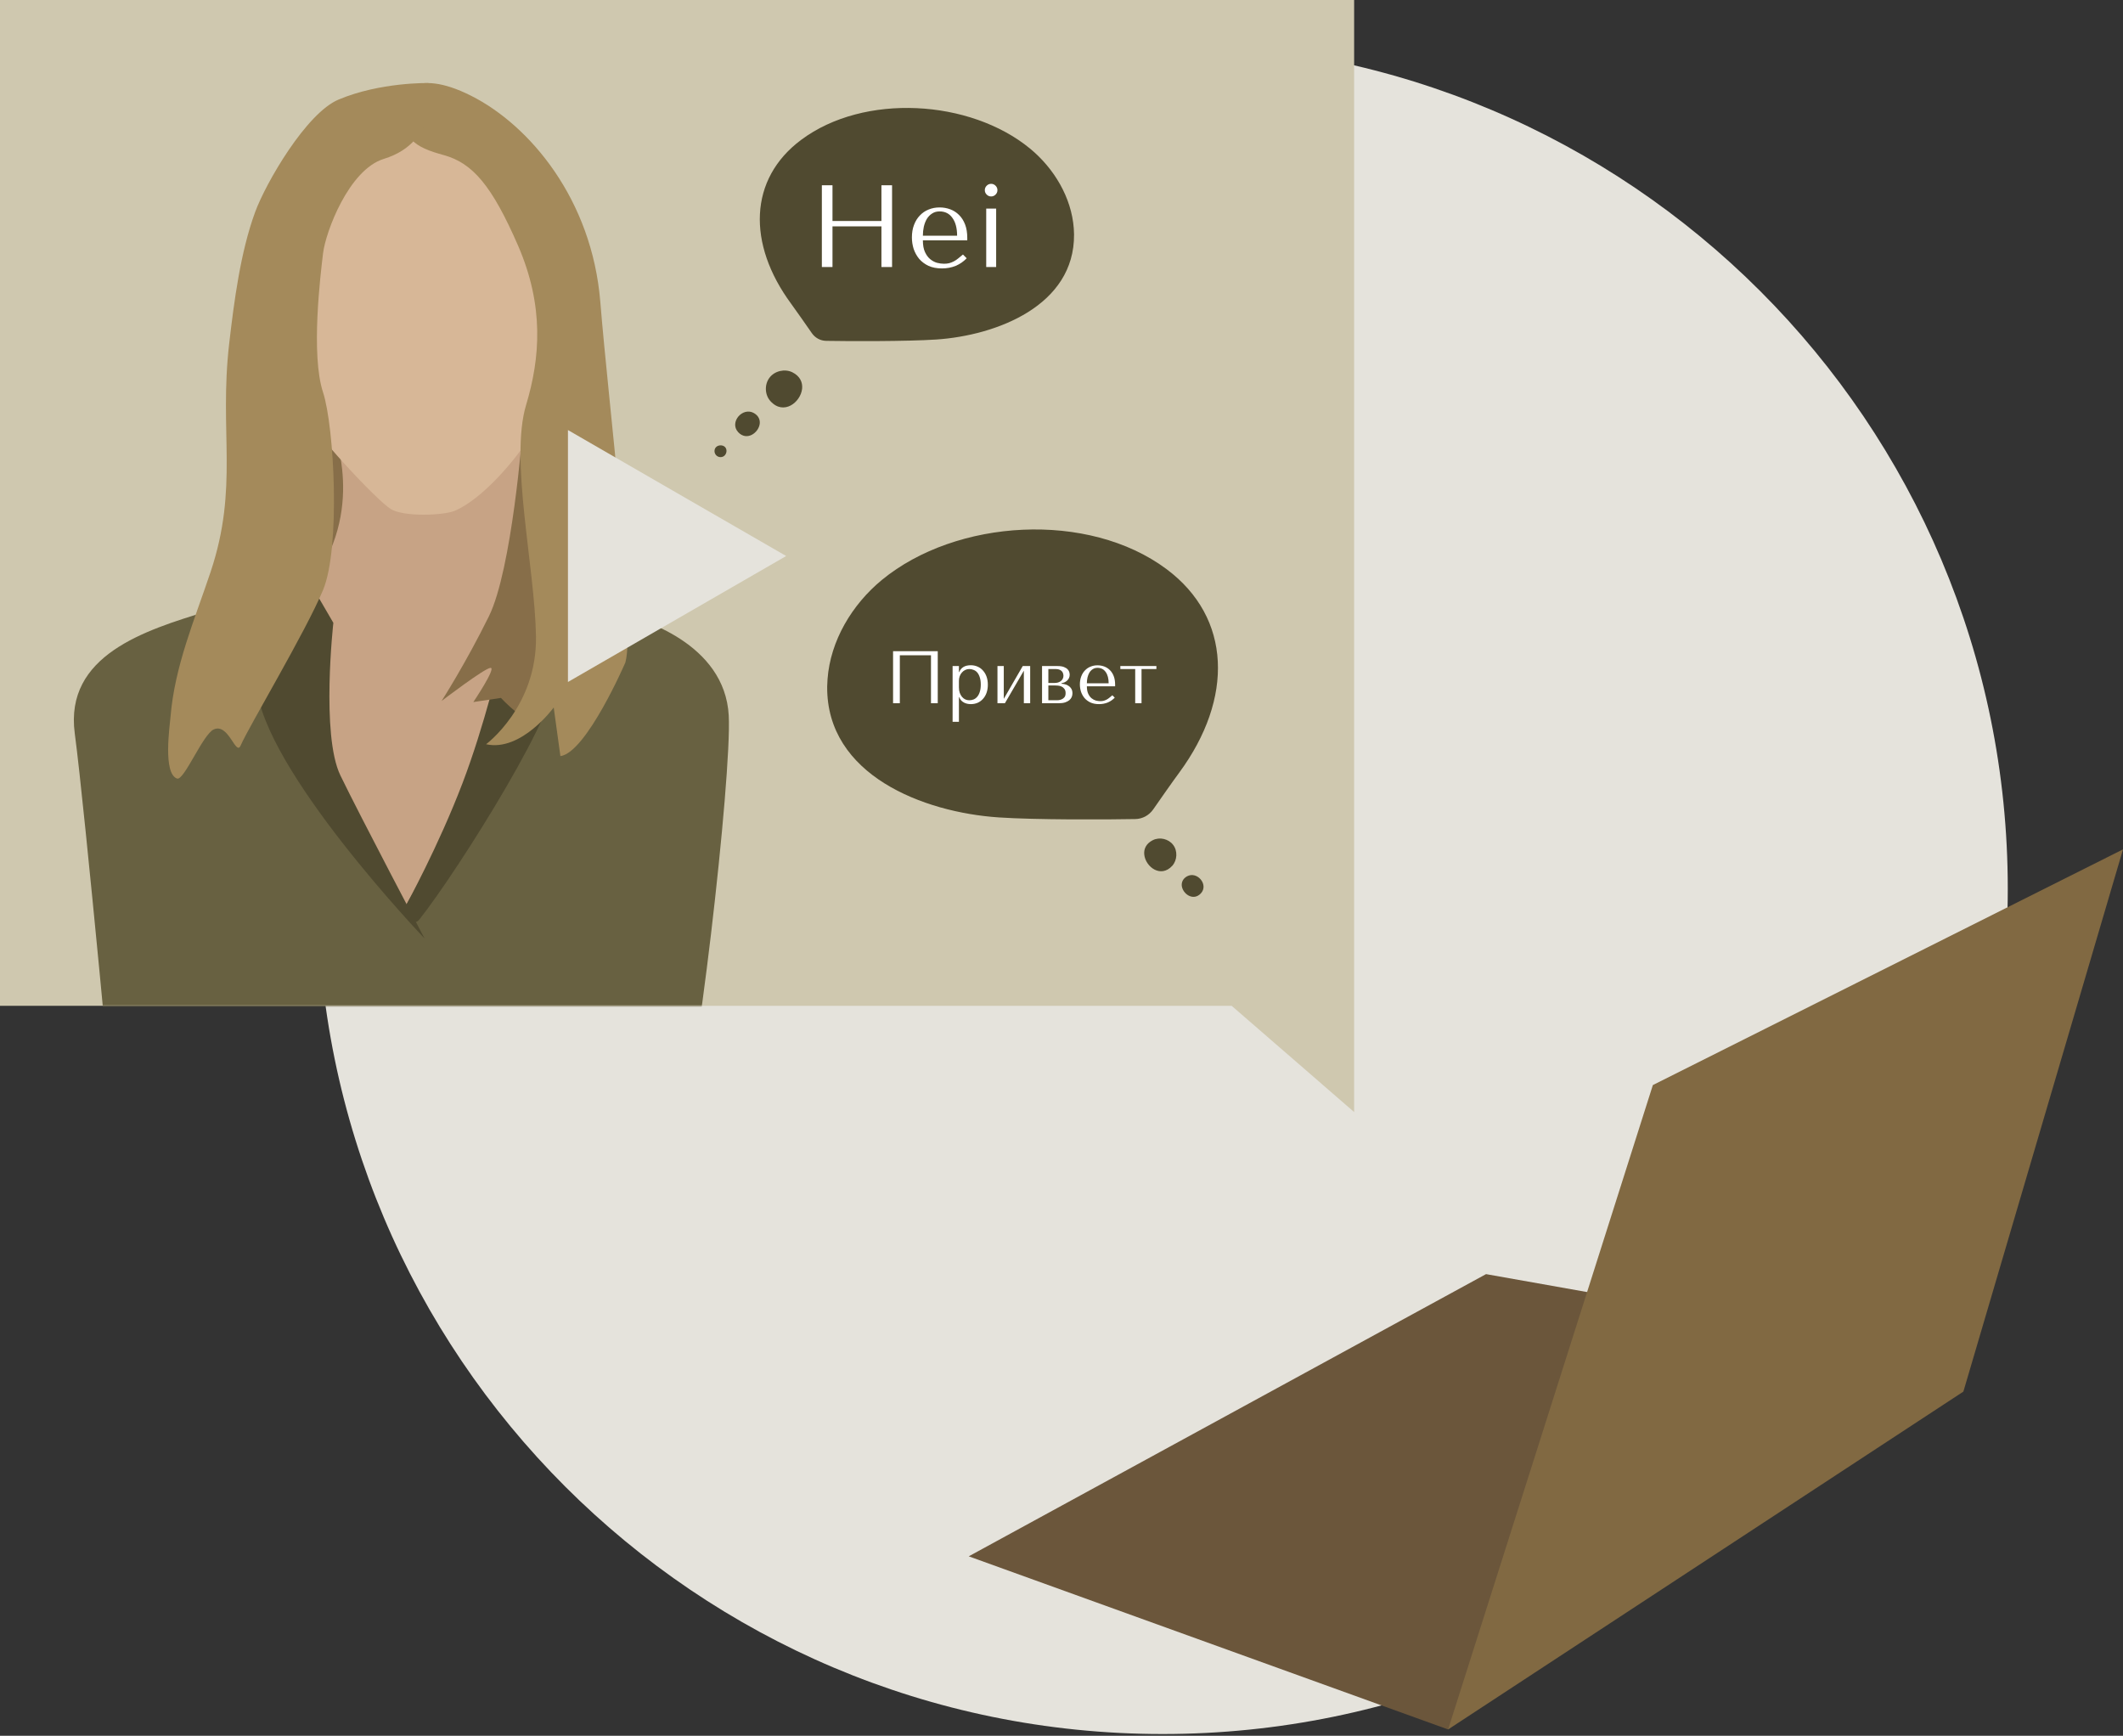 <?xml version="1.0" encoding="UTF-8"?> <svg xmlns="http://www.w3.org/2000/svg" width="800" height="654" viewBox="0 0 800 654" fill="none"><rect x="0" y="0" width="800" height="654" fill="#333333" stroke="none"/> <g clip-path="url(#clip0)"> <path d="M438.117 653.334C613.999 653.334 756.58 510.754 756.58 334.871C756.58 158.989 613.999 16.408 438.117 16.408C262.234 16.408 119.653 158.989 119.653 334.871C119.653 510.754 262.234 653.334 438.117 653.334Z" fill="#E5E3DC"></path> <path d="M545.685 651.613L365.044 586.384L559.972 480.056L659.857 497.784" fill="#6B563B"></path> <path d="M545.686 651.613L622.841 408.824L800 320.024L739.853 524.316L545.686 651.613Z" fill="#816942"></path> <path d="M510.27 418.989L464.129 378.971H0V0H510.27V418.989Z" fill="#CFC8AF"></path> <mask id="mask0" mask-type="alpha" maskUnits="userSpaceOnUse" x="0" y="0" width="511" height="419"> <path d="M510.27 418.989L464.129 378.971H0V0H510.27V418.989Z" fill="#CFC8AF"></path> </mask> <g mask="url(#mask0)"> <path d="M124.256 207.454C124.256 207.454 100.925 223.301 77.835 230.384C54.744 237.467 24.25 246.831 28.172 276.325C32.094 305.818 43.739 432.235 43.739 432.235L228.582 434.916C228.582 434.916 247.351 448.122 255.114 429.554C262.078 412.906 275.844 292.332 274.603 269.562C273.123 242.389 241.548 232.865 232.904 231.144C224.301 229.424 196.928 210.135 196.928 210.135" fill="#686141"></path> </g> <path d="M89.281 209.334C89.281 209.334 75.915 241.949 106.448 269.762C106.448 269.762 109.85 241.389 109.33 242.87C108.809 244.35 125.177 280.406 125.177 280.406C125.177 280.406 128.458 260.878 134.061 266.44C139.703 272.003 142.865 260.157 145.266 258.877C147.667 257.596 145.186 274.084 146.746 273.483C148.347 272.883 157.831 269.321 156.991 252.114C156.151 234.906 141.424 186.564 142.945 175.879C144.465 165.195 134.541 137.222 134.541 137.222L127.578 103.287L111.531 111.09L89.281 209.334Z" fill="#876E49"></path> <path d="M124.456 159.232C124.456 159.232 137.742 187.284 120.294 215.337C102.846 243.39 119.814 287.41 121.134 290.171C122.495 292.892 153.149 340.834 153.149 340.834L195.608 265.24L198.569 153.269" fill="#C7A385"></path> <path d="M108.969 83.237C108.329 86.999 108.369 90.921 108.569 95.843C108.969 107.168 109.449 118.493 110.289 129.778C110.81 137.181 110.329 147.106 113.531 154.029C117.333 162.233 142.224 188.845 147.346 191.846C152.508 194.847 167.155 194.167 171.277 192.486C181.562 188.244 194.727 172.958 200.17 163.673C205.933 153.789 208.013 142.344 209.654 131.179C211.175 120.814 214.456 109.649 214.296 99.204C214.056 86.759 206.893 72.712 201.37 61.788C191.486 42.339 170.477 45.5 151.788 47.541C133.1 49.502 112.37 63.668 108.969 83.237Z" fill="#D7B797"></path> <path d="M118.414 222.3L125.617 234.666C125.617 234.666 120.895 276.885 128.258 292.132C135.621 307.379 159.992 353.599 159.992 353.599C159.992 353.599 98.965 289.771 96.644 258.196C95.123 237.587 97.444 226.302 97.444 226.302L118.414 222.3Z" fill="#504A30"></path> <path d="M201.371 215.217C201.371 215.217 189.725 243.71 188.765 247.031C188.285 248.632 182.762 272.843 174.278 295.093C165.194 318.904 153.149 340.793 153.149 340.793C153.149 340.793 154.87 350.398 158.031 346.436C172.598 328.108 213.656 262.838 209.014 253.354C208.334 251.954 201.371 215.217 201.371 215.217Z" fill="#504A30"></path> <path d="M196.929 162.313C196.929 162.313 192.967 214.456 184.243 232.184C175.519 249.912 166.395 264.118 166.395 264.118C166.395 264.118 182.562 251.753 184.843 251.633C187.125 251.513 178.361 264.519 178.361 264.519L188.765 262.958C188.765 262.958 199.33 274.203 199.85 269.321C200.37 264.439 205.173 249.992 205.173 249.992L211.175 161.592L196.929 162.313Z" fill="#876E49"></path> <path d="M150.308 38.138C150.188 36.457 155.51 24.972 177.56 36.097C199.61 47.222 223.101 75.074 226.222 113.852C229.343 152.669 239.668 234.506 235.666 249.593C235.666 249.593 220.98 283.568 211.175 284.889L208.654 266.56C208.654 266.56 196.449 283.368 183.163 280.407C183.163 280.407 202.411 266.2 201.971 239.748C201.531 213.296 192.007 173.318 198.249 152.589C203.572 134.861 205.093 115.372 195.248 92.602C185.364 69.872 178.08 61.428 167.195 58.427C156.191 55.425 151.308 52.504 150.308 38.138Z" fill="#A48A5B"></path> <path d="M161.352 31.294C161.352 31.294 143.384 30.894 127.617 37.497C115.411 42.579 100.125 68.991 96.123 79.956C90.6 95.043 88.199 113.611 86.358 129.498C82.517 162.873 90.04 183.483 79.355 215.497C73.353 233.425 65.869 250.833 64.268 269.922C63.948 273.723 61.347 291.411 66.71 293.332C69.351 294.292 76.434 276.605 80.596 274.804C86.198 272.363 88.879 285.048 90.68 280.886C93.802 273.683 115.131 238.147 121.734 222.3C128.337 206.453 125.976 160.792 121.734 147.827C117.052 133.62 120.774 103.487 121.734 95.443C122.695 87.399 131.459 63.909 144.625 59.867C166.394 53.144 161.352 31.294 161.352 31.294Z" fill="#A48A5B"></path> <path d="M296.253 209.494L255.115 233.225L214.016 256.956V209.494V162.033L255.115 185.764L296.253 209.494Z" fill="#E5E3DC"></path> <path d="M404.631 86.09C404.694 86.815 404.726 87.571 404.726 88.296C404.978 115.123 375.535 126.409 352.774 127.922C341.772 128.647 320.115 128.584 311.32 128.426C309.145 128.395 307.159 127.292 305.929 125.526C303.723 122.342 300.129 117.204 298.017 114.304C281.561 91.89 282.097 67.427 301.926 52.674C325.6 35.02 365.573 37.448 388.113 55.952C397.192 63.424 403.78 74.394 404.631 86.09Z" fill="#504A30"></path> <path d="M302.256 146.466C301.696 151.629 295.253 156.591 290.331 151.148C288.17 148.787 288.009 144.866 289.97 142.304C291.891 139.743 295.733 138.863 298.574 140.263C301.496 141.704 302.496 144.105 302.256 146.466Z" fill="#504A30"></path> <path d="M286.289 159.632C285.889 163.073 281.407 166.315 278.165 162.833C274.724 159.111 279.806 153.229 284.088 155.63C285.849 156.63 286.449 158.151 286.289 159.632Z" fill="#504A30"></path> <path d="M273.763 169.956C273.723 171.117 272.883 172.237 271.522 172.237C270.282 172.237 269.241 171.237 269.241 169.956C269.241 167.115 273.843 167.035 273.763 169.956Z" fill="#504A30"></path> <path d="M311.834 255.929C311.79 256.858 311.746 257.742 311.702 258.671C311.392 292.058 348.008 306.077 376.31 307.978C389.975 308.907 416.95 308.818 427.828 308.597C430.526 308.553 433.002 307.182 434.55 304.971C437.292 301.035 441.758 294.623 444.412 291.041C464.886 263.181 464.179 232.757 439.547 214.405C410.096 192.471 360.39 195.478 332.353 218.473C321.077 227.76 312.896 241.38 311.834 255.929Z" fill="#504A30"></path> <path d="M431.194 322.024C431.674 326.587 437.397 330.989 441.759 326.186C443.639 324.065 443.799 320.584 442.079 318.343C440.358 316.062 436.996 315.261 434.435 316.542C431.834 317.823 430.954 319.944 431.194 322.024Z" fill="#504A30"></path> <path d="M445.32 333.751C445.681 336.792 449.642 339.673 452.524 336.592C455.565 333.31 451.083 328.068 447.281 330.189C445.721 331.069 445.2 332.43 445.32 333.751Z" fill="#504A30"></path> <path d="M313.702 85.287H332.146V100.606H336.152V69.792H332.146V83.262H313.702V69.792H309.696V100.606H313.702V85.287ZM364.492 90.569V89.645C364.492 87.679 364.214 85.977 363.656 84.539C363.099 83.101 362.336 81.912 361.367 80.973C360.428 80.034 359.327 79.33 358.066 78.86C356.804 78.391 355.468 78.156 354.06 78.156C352.563 78.156 351.184 78.42 349.922 78.948C348.66 79.447 347.56 80.195 346.62 81.193C345.681 82.162 344.948 83.35 344.419 84.759C343.891 86.138 343.627 87.708 343.627 89.469C343.627 90.936 343.847 92.374 344.287 93.783C344.757 95.162 345.447 96.409 346.356 97.524C347.295 98.61 348.469 99.491 349.878 100.166C351.316 100.811 353.003 101.134 354.94 101.134C356.818 101.134 358.55 100.811 360.135 100.166C361.719 99.491 363.099 98.537 364.272 97.304L362.864 95.896C362.247 96.424 361.661 96.908 361.103 97.348C360.575 97.788 360.032 98.155 359.474 98.449C358.917 98.742 358.33 98.977 357.713 99.153C357.126 99.3 356.466 99.373 355.733 99.373C354.911 99.373 354.03 99.256 353.091 99.021C352.182 98.757 351.331 98.302 350.538 97.656C349.746 97.011 349.086 96.116 348.557 94.971C348.029 93.827 347.765 92.359 347.765 90.569H364.492ZM347.765 88.808C347.765 87.635 347.882 86.505 348.117 85.419C348.381 84.304 348.763 83.321 349.262 82.47C349.79 81.619 350.45 80.944 351.243 80.445C352.035 79.916 352.974 79.652 354.06 79.652C356.143 79.652 357.757 80.474 358.902 82.118C360.076 83.732 360.663 85.962 360.663 88.808H347.765ZM371.633 78.596V100.606H375.375V78.596H371.633ZM371.105 71.641C371.105 72.286 371.34 72.844 371.809 73.314C372.279 73.783 372.837 74.018 373.482 74.018C374.128 74.018 374.685 73.783 375.155 73.314C375.624 72.844 375.859 72.286 375.859 71.641C375.859 70.995 375.624 70.438 375.155 69.968C374.685 69.499 374.128 69.264 373.482 69.264C372.837 69.264 372.279 69.499 371.809 69.968C371.34 70.438 371.105 70.995 371.105 71.641Z" fill="white"></path> <path d="M353.367 245.35H336.531V264.959H339.08V246.891H350.817V264.959H353.367V245.35ZM358.964 271.962H361.345V262.662H361.457C361.644 263.148 361.887 263.558 362.185 263.895C362.503 264.231 362.858 264.502 363.25 264.707C363.642 264.912 364.053 265.062 364.483 265.155C364.931 265.249 365.379 265.295 365.827 265.295C366.761 265.295 367.62 265.127 368.404 264.791C369.189 264.436 369.861 263.941 370.421 263.306C371 262.671 371.448 261.906 371.766 261.009C372.083 260.094 372.242 259.086 372.242 257.984C372.242 256.863 372.083 255.855 371.766 254.959C371.448 254.062 371 253.296 370.421 252.662C369.861 252.008 369.189 251.513 368.404 251.177C367.62 250.822 366.761 250.645 365.827 250.645C363.605 250.645 362.148 251.504 361.457 253.222H361.345V250.953H358.964V271.962ZM361.345 256.555C361.345 255.939 361.438 255.36 361.625 254.819C361.831 254.258 362.111 253.782 362.466 253.39C362.82 252.979 363.231 252.662 363.698 252.437C364.184 252.195 364.697 252.073 365.239 252.073C365.818 252.073 366.369 252.185 366.892 252.409C367.433 252.615 367.9 252.951 368.292 253.418C368.684 253.885 368.993 254.492 369.217 255.239C369.459 255.986 369.581 256.882 369.581 257.928C369.581 258.992 369.459 259.898 369.217 260.645C368.993 261.392 368.675 262.008 368.264 262.494C367.872 262.961 367.414 263.306 366.892 263.53C366.369 263.736 365.818 263.839 365.239 263.839C364.716 263.839 364.221 263.736 363.754 263.53C363.287 263.306 362.876 262.989 362.522 262.578C362.167 262.148 361.877 261.635 361.653 261.037C361.448 260.44 361.345 259.758 361.345 258.992V256.555ZM378.251 263.306V250.953H375.87V264.959H378.671L385.815 252.69V264.959H388.196V250.953H385.394L378.251 263.306ZM392.667 250.953V264.959H398.998C399.913 264.959 400.697 264.856 401.351 264.651C402.004 264.427 402.536 264.147 402.947 263.811C403.358 263.456 403.657 263.064 403.844 262.634C404.03 262.186 404.124 261.728 404.124 261.261C404.124 260.552 403.984 259.963 403.704 259.497C403.424 259.03 403.069 258.666 402.639 258.404C402.228 258.124 401.78 257.928 401.295 257.816C400.828 257.704 400.398 257.638 400.006 257.62V257.424C400.379 257.349 400.753 257.237 401.127 257.088C401.5 256.919 401.827 256.705 402.107 256.443C402.406 256.163 402.639 255.846 402.807 255.491C402.994 255.117 403.087 254.697 403.087 254.23C403.087 253.969 403.041 253.651 402.947 253.278C402.854 252.904 402.649 252.549 402.331 252.213C402.014 251.859 401.547 251.56 400.93 251.317C400.333 251.074 399.53 250.953 398.521 250.953H392.667ZM395.048 263.839V258.264H397.513C397.812 258.264 398.185 258.283 398.633 258.32C399.1 258.357 399.548 258.469 399.978 258.656C400.408 258.843 400.772 259.132 401.07 259.525C401.388 259.917 401.547 260.458 401.547 261.149C401.547 261.822 401.397 262.345 401.098 262.718C400.8 263.073 400.445 263.334 400.034 263.502C399.642 263.67 399.24 263.773 398.829 263.811C398.437 263.829 398.148 263.839 397.961 263.839H395.048ZM395.048 257.312V252.073H397.821C398.456 252.073 398.96 252.167 399.334 252.353C399.726 252.54 400.025 252.764 400.23 253.026C400.436 253.287 400.566 253.567 400.622 253.866C400.697 254.146 400.734 254.398 400.734 254.622C400.734 255.052 400.641 255.435 400.454 255.771C400.286 256.088 400.053 256.369 399.754 256.611C399.455 256.835 399.11 257.013 398.717 257.144C398.325 257.256 397.914 257.312 397.485 257.312H395.048ZM420.205 258.572V257.984C420.205 256.733 420.027 255.65 419.673 254.734C419.318 253.819 418.832 253.063 418.216 252.465C417.618 251.868 416.918 251.42 416.115 251.121C415.312 250.822 414.462 250.673 413.566 250.673C412.613 250.673 411.736 250.841 410.933 251.177C410.13 251.494 409.429 251.971 408.832 252.606C408.234 253.222 407.767 253.978 407.431 254.875C407.095 255.752 406.927 256.751 406.927 257.872C406.927 258.806 407.067 259.721 407.347 260.617C407.646 261.495 408.085 262.289 408.664 262.998C409.261 263.689 410.008 264.249 410.905 264.679C411.82 265.09 412.894 265.295 414.126 265.295C415.321 265.295 416.423 265.09 417.432 264.679C418.44 264.249 419.318 263.642 420.065 262.858L419.168 261.962C418.776 262.298 418.403 262.606 418.048 262.886C417.712 263.166 417.366 263.4 417.011 263.586C416.657 263.773 416.283 263.923 415.891 264.035C415.517 264.128 415.097 264.175 414.63 264.175C414.107 264.175 413.547 264.1 412.95 263.951C412.371 263.783 411.829 263.493 411.325 263.082C410.821 262.671 410.4 262.102 410.064 261.373C409.728 260.645 409.56 259.711 409.56 258.572H420.205ZM409.56 257.452C409.56 256.705 409.635 255.986 409.784 255.295C409.952 254.585 410.195 253.959 410.512 253.418C410.849 252.876 411.269 252.447 411.773 252.129C412.277 251.793 412.875 251.625 413.566 251.625C414.892 251.625 415.919 252.148 416.647 253.194C417.394 254.221 417.768 255.64 417.768 257.452H409.56ZM427.774 264.959H430.155V252.073H435.758V250.953H422.172V252.073H427.774V264.959Z" fill="white"></path> </g> <defs> <clipPath id="clip0"> <rect width="199.91" height="163.26" fill="white" transform="scale(4.002)"></rect> </clipPath> </defs> </svg> 